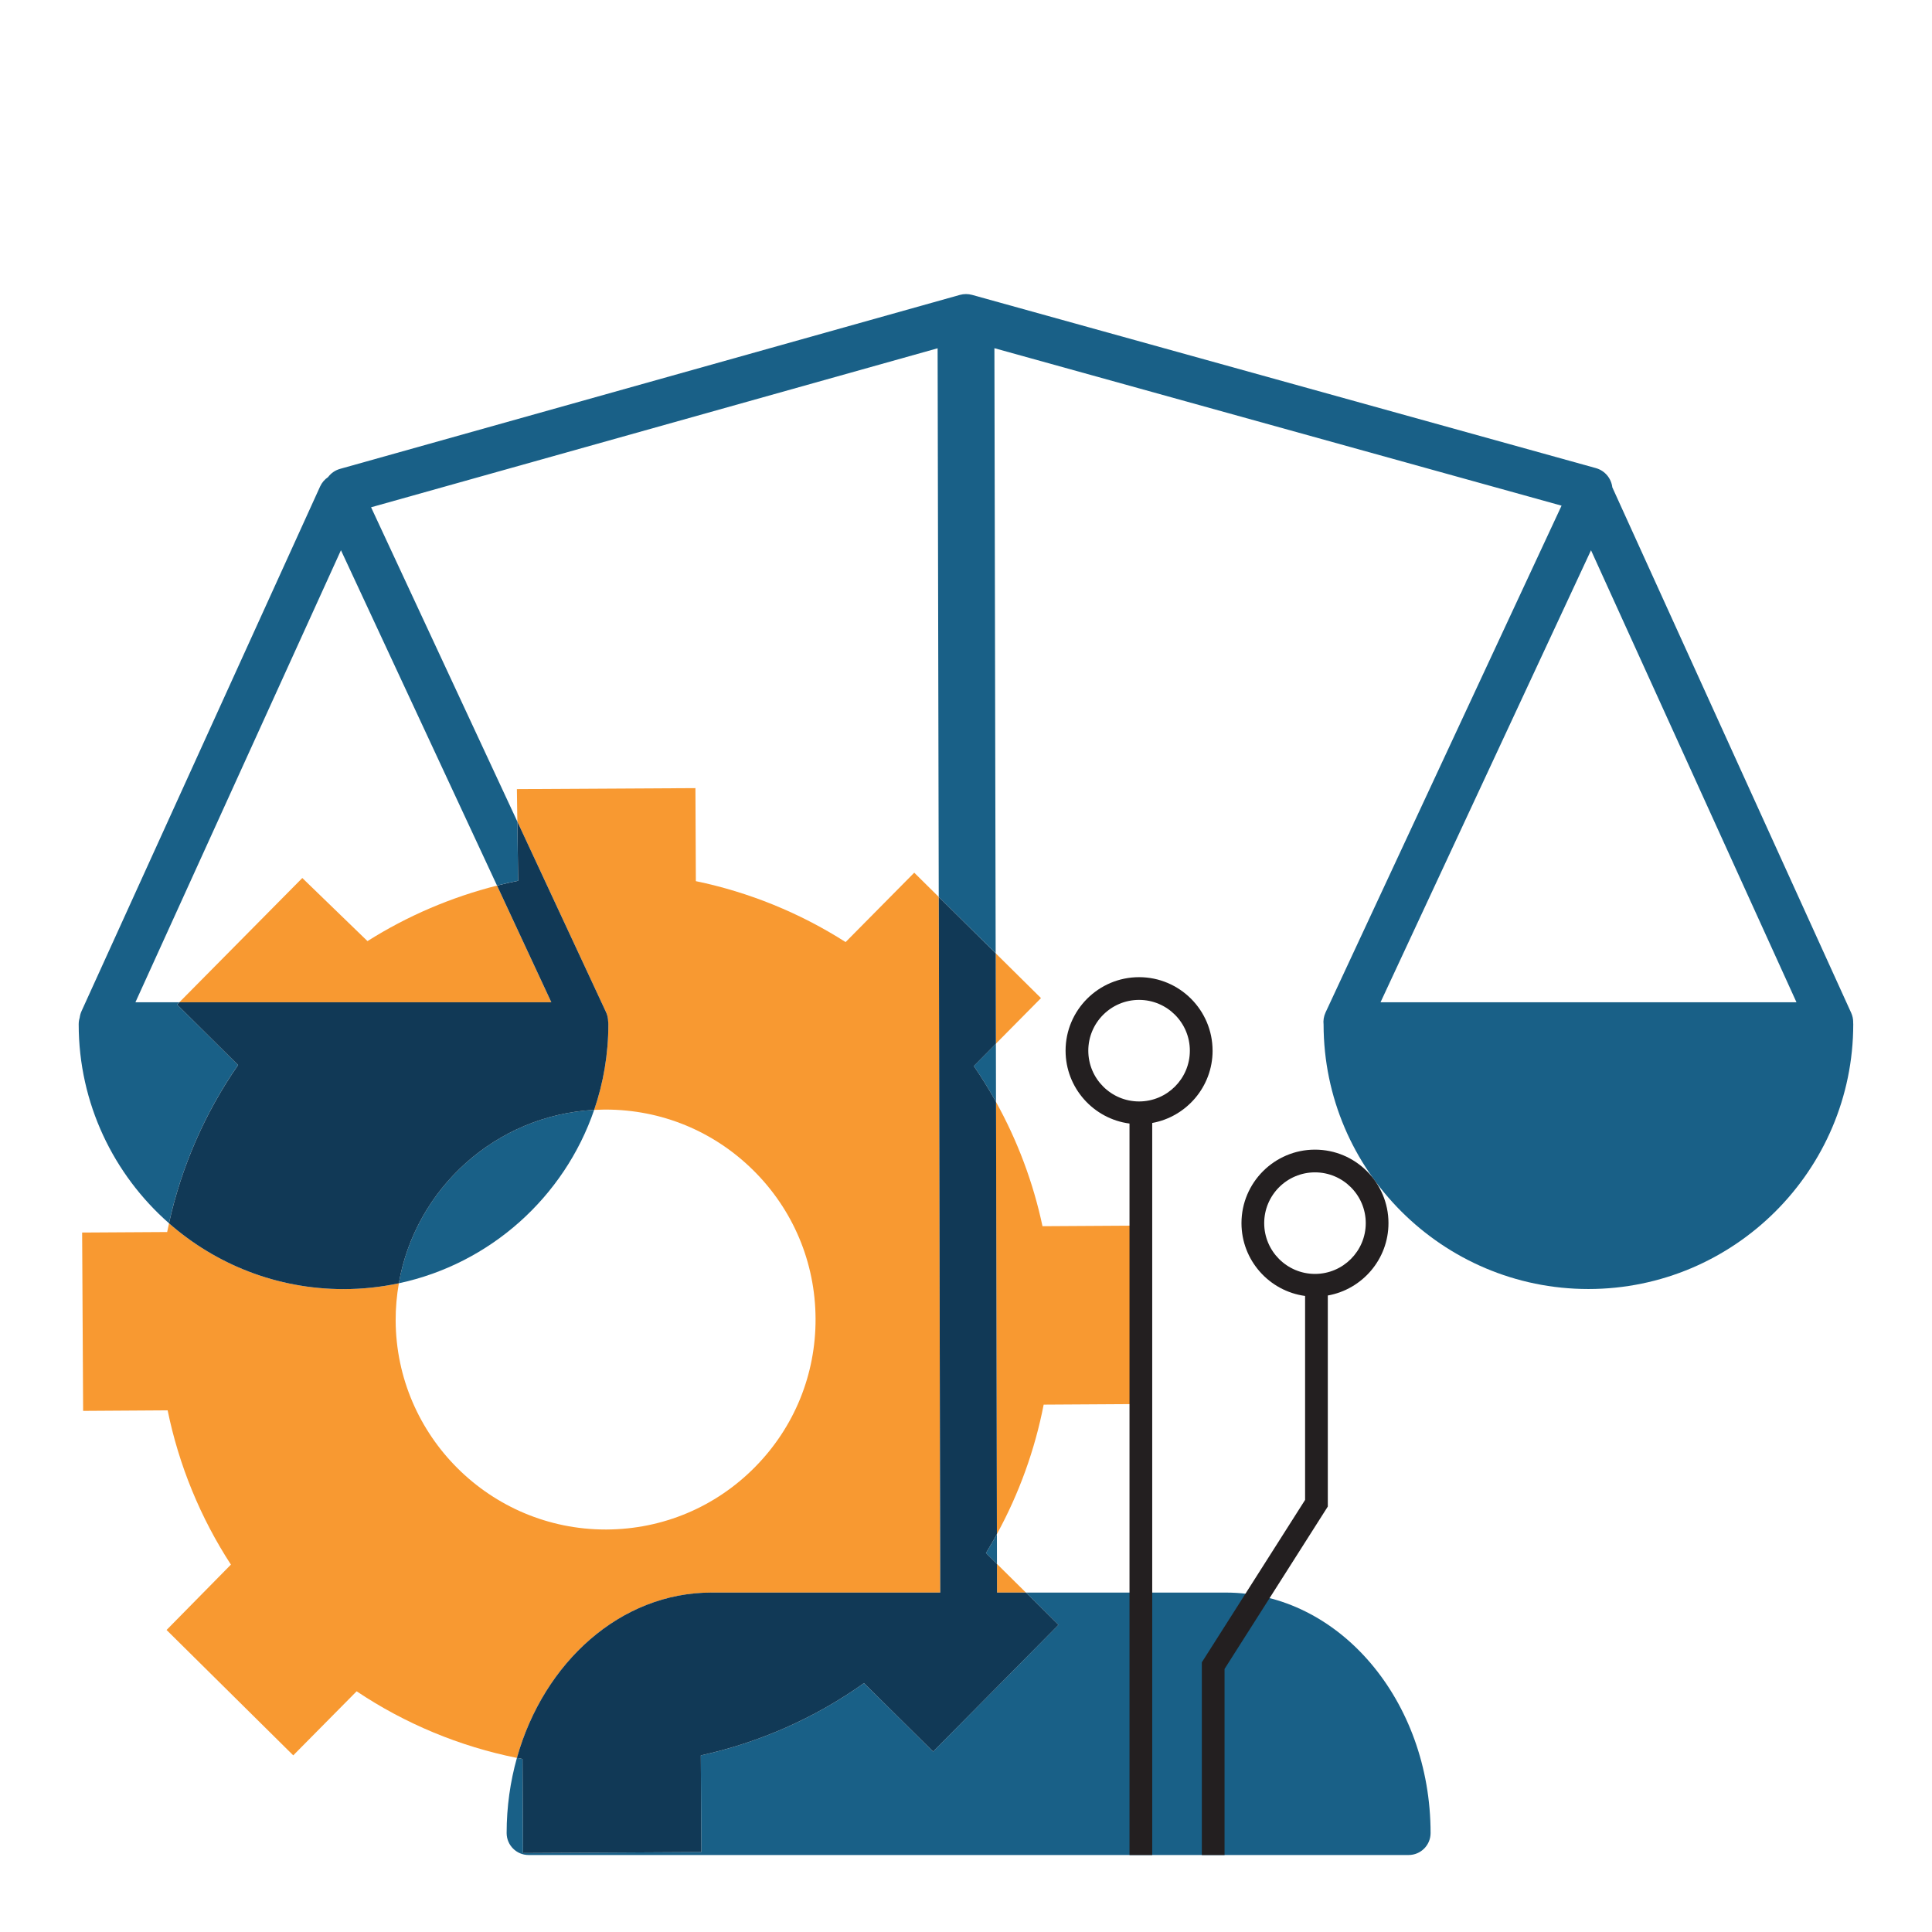 <?xml version="1.0" encoding="UTF-8"?>
<svg id="Layer_2" data-name="Layer 2" xmlns="http://www.w3.org/2000/svg" viewBox="0 0 680.31 680.31">
  <defs>
    <style>
      .cls-1 {
        fill: none;
      }

      .cls-1, .cls-2, .cls-3, .cls-4, .cls-5 {
        stroke-width: 0px;
      }

      .cls-2 {
        fill: #196087;
      }

      .cls-3 {
        fill: #113956;
      }

      .cls-4 {
        fill: #231f20;
      }

      .cls-5 {
        fill: #f89931;
      }
    </style>
  </defs>
  <path class="cls-1" d="M244.89,277.52l.15,32.76c18.67,3.87,36.67,11.19,52.73,21.45l24.17-24.43,8.64,8.55-.4-193.19-199.49,55.99,51.49,110.65-.16-11.43,62.87-.35Z"/>
  <path class="cls-1" d="M140.43,451.88c-.75,4.28-1.15,8.67-1.13,13.16.22,40.63,33.34,73.54,73.93,73.54.13,0,.27,0,.4,0,19.75-.11,38.27-7.9,52.16-21.94,13.89-14.04,21.48-32.65,21.37-52.4-.11-19.75-7.9-38.27-21.94-52.16-13.94-13.79-32.39-21.37-51.99-21.37-.14,0-.27,0-.41,0-1.22,0-2.42.05-3.62.11-10.51,30.68-36.6,54.2-68.79,61.06Z"/>
  <path class="cls-1" d="M129.4,331.39c14.03-8.87,29.51-15.5,45.62-19.55l-54.95-118.07-72.37,159.17h15.45l43.3-43.76,22.95,22.22Z"/>
  <polygon class="cls-1" points="486.12 352.93 632.58 352.93 560.24 193.76 486.12 352.93"/>
  <path class="cls-5" d="M175.02,311.84c-16.1,4.06-31.59,10.68-45.62,19.55l-22.95-22.22-43.3,43.76h130.99l-19.12-41.09Z"/>
  <path class="cls-5" d="M250.47,560.79h80.61l-.51-244.94-8.64-8.55-24.17,24.43c-16.06-10.26-34.06-17.59-52.73-21.45l-.15-32.76-62.87.35.16,11.43,31.23,67.11c.49,1.05.72,2.15.74,3.24.04.34.08.67.08,1.02,0,10.55-1.76,20.69-5,30.15,1.2-.06,2.41-.1,3.62-.11.14,0,.27,0,.41,0,19.6,0,38.04,7.58,51.99,21.37,14.04,13.89,21.83,32.42,21.94,52.16.11,19.75-7.49,38.36-21.37,52.4-13.89,14.04-32.42,21.83-52.16,21.94-.13,0-.27,0-.4,0-40.58,0-73.71-32.91-73.93-73.54-.02-4.49.38-8.89,1.13-13.16-6.28,1.34-12.79,2.05-19.47,2.05-23.52,0-45.04-8.76-61.46-23.18-.23,1.03-.45,2.05-.66,3.08l-29.94.18.35,62.8,29.76-.19c3.94,19.28,11.54,37.83,22.28,54.32l-22.66,23.02,44.61,44.15,22.32-22.56c17.06,11.43,36.31,19.42,56.44,23.46,9.48-33.76,36.57-58.21,68.45-58.21Z"/>
  <polygon class="cls-5" points="366.56 351.46 350.61 335.68 350.68 367.51 366.56 351.46"/>
  <path class="cls-5" d="M367.51,494.61l36.12-.22-.21-62.83-36.33.22c-3.24-15.3-8.79-30.09-16.37-43.75l.31,152.17c7.79-14.22,13.38-29.68,16.47-45.58Z"/>
  <polygon class="cls-5" points="361.25 560.79 351.06 550.7 351.08 560.79 361.25 560.79"/>
  <path class="cls-2" d="M351.06,550.7l-.02-10.5c-1.23,2.25-2.52,4.48-3.86,6.66l3.88,3.84Z"/>
  <path class="cls-2" d="M350.72,388.02l-.04-20.5-7.78,7.86c2.81,4.09,5.41,8.31,7.82,12.64Z"/>
  <path class="cls-2" d="M328.58,616.79l-24.35-24.11c-17.2,12.24-36.83,20.93-57.45,25.44l.19,34.04-62.8.35-.17-33.11c-.66-.12-1.32-.26-1.98-.4-2.34,8.33-3.62,17.22-3.62,26.46,0,4.28,3.47,7.74,7.74,7.74h309.87c4.28,0,7.74-3.47,7.74-7.74,0-46.69-32.33-84.67-72.07-84.67h-70.44l11.48,11.37-44.16,44.63Z"/>
  <path class="cls-2" d="M140.43,451.88c32.18-6.86,58.28-30.37,68.79-61.06-34.64,1.87-62.95,27.67-68.79,61.06Z"/>
  <path class="cls-2" d="M652.56,359.87c-.01-1.08-.24-2.18-.71-3.22l-84.11-185.06c-.37-3.12-2.58-5.87-5.8-6.76l-219.63-60.99c-1.41-.39-2.9-.39-4.3,0l-218.26,61.26c-1.76.49-3.21,1.54-4.23,2.9-1.2.81-2.18,1.94-2.8,3.3L28.72,356.03c-.35.76-.56,1.55-.66,2.34-.23.73-.35,1.5-.35,2.3,0,27.9,12.32,52.97,31.79,70.07,4.4-19.94,12.68-38.94,24.33-55.72l-21.48-21.3.79-.8h-15.45l72.37-159.17,54.95,118.07c2.47-.62,4.95-1.19,7.44-1.69l-.29-20.85-51.49-110.65,199.49-55.99.4,193.19,20.04,19.83-.44-213.05,199.71,55.45-83.11,178.47c-.64,1.38-.85,2.86-.69,4.27.09,51.35,41.88,93.1,93.25,93.1s93.26-41.83,93.26-93.26c0-.27-.01-.54-.04-.81ZM486.12,352.93l74.12-159.17,72.35,159.17h-146.46Z"/>
  <path class="cls-3" d="M331.08,560.79h-80.61c-31.88,0-58.97,24.45-68.45,58.21.66.13,1.32.27,1.98.4l.17,33.11,62.8-.35-.19-34.04c20.62-4.51,40.25-13.2,57.45-25.44l24.35,24.11,44.16-44.63-11.48-11.37h-10.18l-.02-10.09-3.88-3.84c1.34-2.19,2.62-4.41,3.86-6.66l-.31-152.17c-2.41-4.33-5.01-8.56-7.82-12.64l7.78-7.86-.07-31.84-20.04-19.83.51,244.94Z"/>
  <path class="cls-3" d="M140.43,451.88c5.84-33.38,34.15-59.19,68.79-61.06,3.24-9.46,5-19.6,5-30.15,0-.35-.03-.69-.08-1.02-.02-1.09-.25-2.19-.74-3.24l-31.23-67.11.29,20.85c-2.49.5-4.98,1.07-7.44,1.69l19.12,41.09H63.15l-.79.8,21.48,21.3c-11.65,16.78-19.94,35.78-24.33,55.72,16.42,14.42,37.94,23.18,61.46,23.18,6.67,0,13.19-.71,19.47-2.05Z"/>
  <path class="cls-4" d="M426.98,369.97c0-14.27-11.61-25.88-25.88-25.88s-25.88,11.61-25.88,25.88c0,13.13,9.83,24,22.51,25.66v257.57h8v-257.77c12.07-2.19,21.26-12.77,21.26-25.46ZM401.1,387.85c-9.86,0-17.88-8.02-17.88-17.88s8.02-17.88,17.88-17.88,17.88,8.02,17.88,17.88-8.02,17.88-17.88,17.88Z"/>
  <path class="cls-4" d="M488.92,430.7c0-14.27-11.61-25.88-25.88-25.88s-25.88,11.61-25.88,25.88c0,13.09,9.77,23.94,22.4,25.64v71.82l-36.36,57.19v67.85h8v-65.52l36.36-57.19v-74.31c12.12-2.15,21.36-12.75,21.36-25.48ZM463.04,448.58c-9.86,0-17.88-8.02-17.88-17.88s8.02-17.88,17.88-17.88,17.88,8.02,17.88,17.88-8.02,17.88-17.88,17.88Z"/>
</svg>
